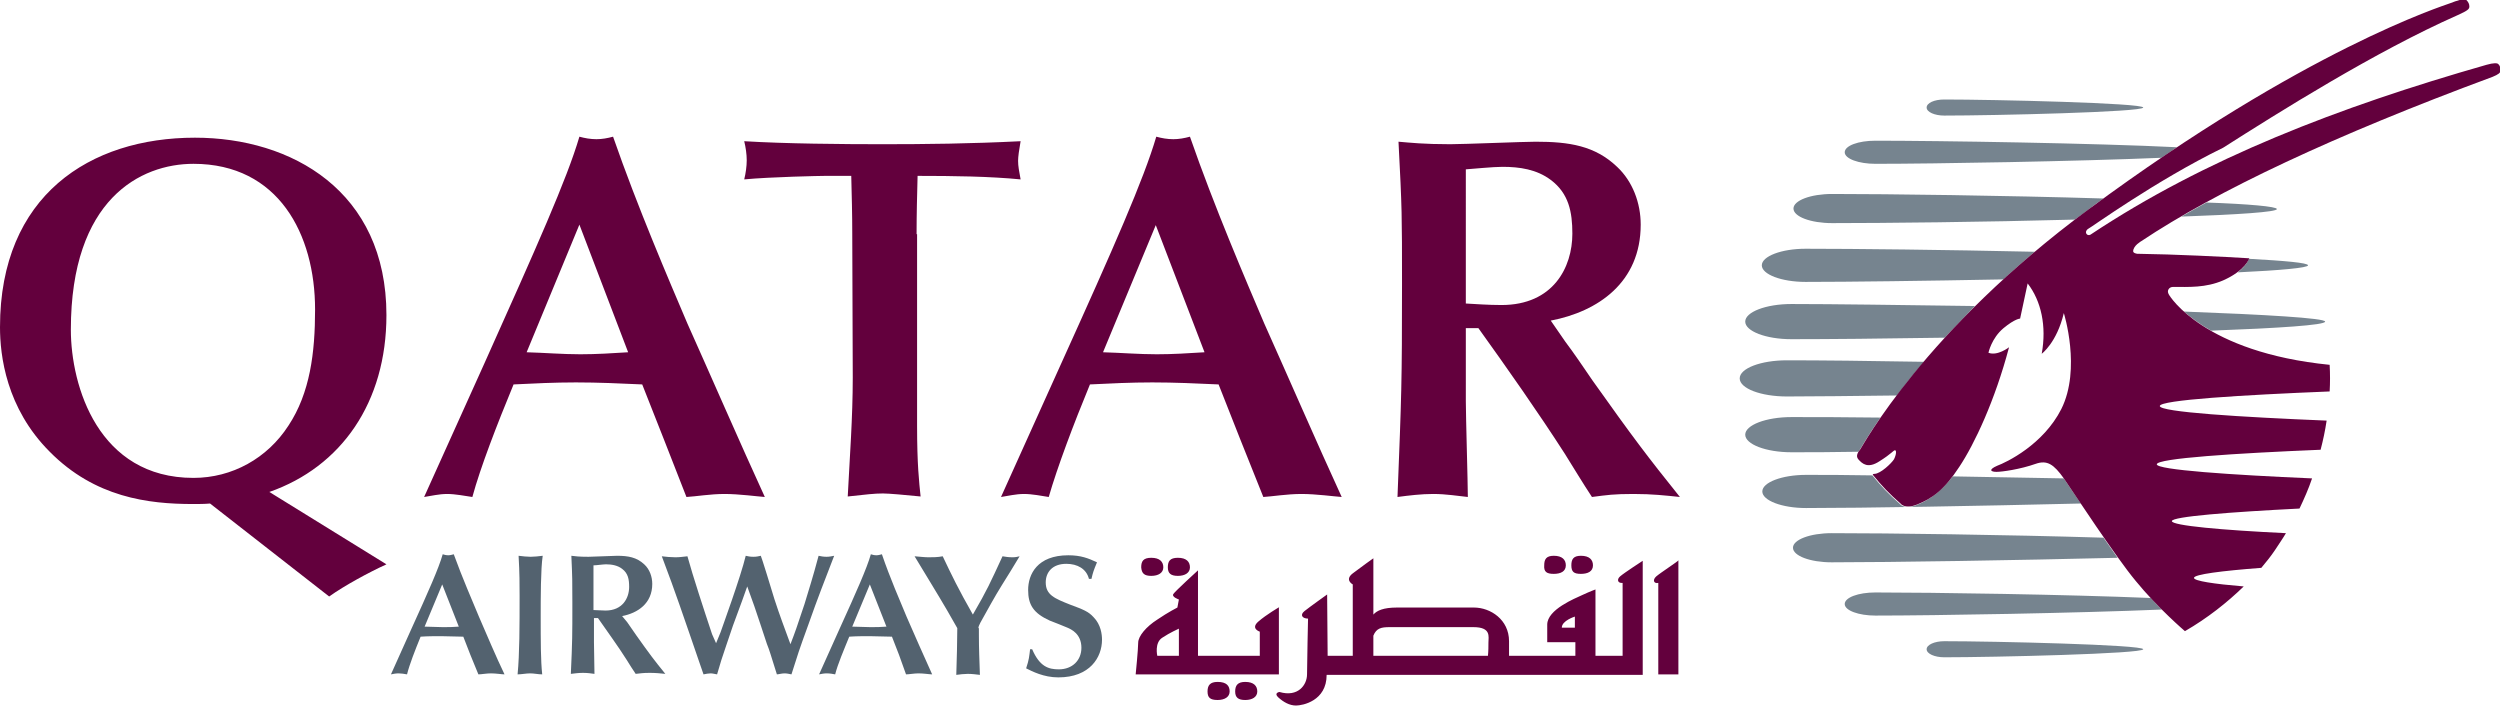 <svg preserveAspectRatio="xMidYMid meet"  id="Layer_1" xmlns="http://www.w3.org/2000/svg" viewBox="0 0 497.5 140.4"><style>.st0{fill-rule:evenodd;clip-rule:evenodd;fill:#53626F;} .st1{fill:#53626F;} .st2{fill-rule:evenodd;clip-rule:evenodd;fill:#63003D;} .st3{fill:#63003D;} .st4{fill:#76848F;}</style><path class="st0" d="M91.3 124.7c-1.1.1-2.1.1-3.2.1-1.2 0-2.4-.1-3.6-.1l3.5-8.4 3.3 8.4m3.9 9.5c.6 0 1.6-.2 2.5-.2 1 0 2.2.2 2.7.2-1.6-3.3-3.8-8.5-5.1-11.5-1.2-2.9-3.3-7.7-5-12.4-.4.1-.7.2-1.1.2-.4 0-.8-.1-1.1-.2-.8 2.8-2.8 7.3-6.3 15l-4 8.9c.5-.1 1-.2 1.5-.2s1.2.1 1.7.2c.5-2 1.6-4.8 2.7-7.5 1.4-.1 2.7-.1 4.1-.1 1.5 0 2.9.1 4.4.1l1.4 3.6 1.6 3.9z"/><path class="st1" d="M103.4 118.6c0 5.9 0 11.5-.4 15.6.8 0 1.7-.2 2.5-.2s1.6.2 2.4.2c-.3-2.8-.3-6.5-.3-11.6 0-3.5 0-9.4.4-12-.8.1-1.7.2-2.4.2-.5 0-1.8-.1-2.4-.2.2 3.4.2 5.8.2 8"/><path class="st0" d="M123.8 122.6c3.1-.6 6-2.5 6-6.4 0-1.4-.5-2.9-1.6-3.9-1.5-1.4-3.2-1.7-5.4-1.7-.8 0-4.8.2-5.7.2-1.8 0-2.7-.1-3.4-.2.2 4.4.2 4.9.2 9.4 0 6.6 0 7.4-.3 14.1.8-.1 1.6-.2 2.4-.2.9 0 1.6.1 2.3.2 0-.9-.1-5.3-.1-6.3V123h.8c1.8 2.6 4 5.6 5.7 8.3.5.8 1.3 2.1 1.8 2.8 1-.1 1.4-.2 2.8-.2 1.2 0 2.1.1 3.1.2-2.2-2.7-3.1-3.9-5.8-7.7-.5-.7-1.3-1.9-1.8-2.6l-1-1.2m-5.6-10.1c.5 0 1.8-.2 2.4-.2 1.1 0 2.3.2 3.2.9 1.2.9 1.4 2.1 1.4 3.6 0 2.2-1.3 4.7-4.7 4.7-.9 0-1.7-.1-2.4-.1v-8.9z"/><path class="st1" d="M141.7 126.2c-1.6-4.8-3.8-11.5-4.9-15.5-.9.1-1.6.2-2.4.2-.8 0-2-.1-2.7-.2 1.4 3.7 2.6 7 3.5 9.6 1.6 4.5 2.6 7.6 3.9 11.3l.9 2.6c.5-.1 1-.2 1.4-.2.4 0 .7.1 1.3.2.5-1.8 1.2-4 1.7-5.4 1.3-3.9 1.5-4.5 3.3-9.3l1-2.8c.4 1.1 1 2.8 1.4 3.9.4 1.1 2.1 6.3 2.5 7.5.6 1.5.7 2 2 6.1.3 0 1-.2 1.5-.2s.9.1 1.4.2c1.3-4.1 1.4-4.5 3.4-10 1.9-5.4 3.1-8.4 5.1-13.6-.5.1-1 .2-1.5.2-.6 0-1.2-.1-1.6-.2-1.2 4.5-1.9 6.6-2.8 9.6-1.6 4.8-1.8 5.4-2.8 8-1.1-3-2.2-5.9-3.2-9-.5-1.7-2.6-8.5-2.7-8.6-.5.1-.8.2-1.5.2-.6 0-1.1-.1-1.5-.2-1 4.2-4.7 14.3-5 15.2l-.9 2.2-.8-1.8"/><path class="st0" d="M176.4 124.7c-1.1.1-2.1.1-3.2.1-1.2 0-2.4-.1-3.6-.1l3.5-8.4 3.3 8.4m3.9 9.5c.6 0 1.6-.2 2.5-.2 1 0 2.2.2 2.7.2-1.5-3.3-3.8-8.5-5.1-11.5-1.2-2.9-3.3-7.7-4.9-12.4-.4.1-.7.2-1.1.2-.4 0-.8-.1-1.1-.2-.8 2.8-2.8 7.3-6.3 15l-4 8.9c.5-.1 1-.2 1.5-.2.6 0 1.2.1 1.7.2.5-2 1.7-4.8 2.8-7.5 1.4-.1 2.7-.1 4.1-.1 1.5 0 2.9.1 4.4.1l1.4 3.6 1.4 3.9z"/><path class="st1" d="M194.7 125c0-.3.2-.7.4-1.1 1.4-2.5 2.8-5.1 4.3-7.5.5-.8 3-4.8 3.5-5.7-.4.1-.8.2-1.4.2-.8 0-1.4-.1-2-.2-2.5 5.4-3 6.6-5.9 11.6-2.9-5.1-4.2-7.8-6-11.6-1 .2-2 .2-2.8.2-.8 0-1.5-.1-2.8-.2 1.8 3 4.7 7.7 6.5 10.8l2 3.5c0 2.1-.1 6.6-.2 9.3.7-.1 1.6-.2 2.3-.2.8 0 1.6.1 2.4.2-.1-3.2-.2-5-.2-7.9V125M205 129.1c-.2 1.6-.2 2.1-.8 3.9 1.2.6 3.5 1.8 6.4 1.8 6.3 0 8.7-4 8.7-7.5 0-1-.2-3-1.7-4.5-1-1.1-2-1.5-4.7-2.5-3-1.2-4.8-1.9-4.8-4.4 0-2 1.3-3.7 4.1-3.7 2.2 0 4 1 4.5 3h.5c.3-1.3.4-1.6 1.1-3.3-1.7-.8-3.2-1.4-5.7-1.4-6.2 0-8 3.8-8 6.9 0 2.9 1 4.6 4.3 6.1 1 .4 2.6 1 3.5 1.4.7.3 2.8 1.2 2.8 4 0 2.5-1.8 4.3-4.5 4.3-2 0-3.8-.5-5.3-4h-.4"/><path class="st2" d="M14.1 65.6c0-26 13.9-33 24.4-33 16.9 0 24.2 14 24.2 29 0 8.6-1 16.6-5.3 23.1-4.2 6.5-11.2 10.4-18.9 10.4-18.9 0-24.4-18.2-24.4-29.5m51.4 53.1c3.1-2.2 7.9-4.8 11.4-6.4L53.6 97.9c14.3-5 23.3-17.8 23.3-35.2C76.9 38 58 27.4 38.8 27.4 17.9 27.4 0 38.9 0 65.1c0 5.6 1.2 16.1 9.9 24.8 9 9.1 19.6 10.4 28.5 10.4 1.1 0 2.3 0 3.4-.1l23.7 18.5zM125 70.1c-3.2.2-6.3.4-9.5.4-3.6 0-7.1-.3-10.7-.4l10.5-25.4 9.7 25.4m11.6 28.8c1.9-.1 4.7-.6 7.6-.6 2.9 0 6.5.5 8 .6-4.6-10-11.4-25.6-15.4-34.5-3.7-8.7-9.9-23.1-14.8-37.2-1.1.3-2.2.5-3.3.5-1.2 0-2.3-.2-3.4-.5-2.5 8.5-8.5 21.9-18.9 45.1l-12 26.6c1.4-.2 2.9-.6 4.6-.6 1.6 0 3.6.4 5 .6 1.6-5.9 4.9-14.4 8.2-22.4 4.1-.2 8.2-.4 12.4-.4 4.4 0 8.8.2 13.2.4l4.3 10.9 4.5 11.5z"/><path class="st3" d="M182.4 46.6c0-3.9.1-7.8.2-11.6 7.1 0 14.4.1 20.5.7-.3-1.7-.5-2.6-.5-3.7 0-.8.2-2.2.5-3.9-9.9.5-19 .6-27.5.6-7.9 0-19.4-.1-27.5-.6.3 1.2.5 2.6.5 3.8 0 1.2-.2 2.6-.5 3.8 5.3-.5 15.2-.7 16.1-.7h5.2c.1 4 .2 7.6.2 11.4l.1 28.8c0 7.8-.6 15.8-1 23.6 3.7-.4 5.3-.6 7-.6 1.2 0 4.5.3 7.5.6-.3-2.9-.7-6.3-.7-14.1V46.6"/><path class="st2" d="M239.7 70.1c-3.2.2-6.3.4-9.5.4-3.6 0-7.1-.3-10.7-.4L230 44.8l9.7 25.3m11.7 28.8c1.8-.1 4.7-.6 7.6-.6 2.9 0 6.5.5 8 .6-4.6-10-11.4-25.6-15.4-34.5-3.7-8.7-9.9-23.1-14.8-37.2-1.1.3-2.2.5-3.3.5-1.2 0-2.3-.2-3.4-.5-2.5 8.5-8.4 21.9-18.9 45.1l-12 26.6c1.4-.2 2.9-.6 4.6-.6 1.6 0 3.6.4 4.9.6 1.7-5.9 4.9-14.4 8.2-22.4 4.1-.2 8.2-.4 12.4-.4 4.4 0 8.8.2 13.2.4l4.3 10.9 4.6 11.5zM308.6 63.8c9.4-1.8 17.9-7.6 17.9-19.1 0-4.3-1.6-8.6-4.7-11.5-4.4-4.2-9.5-5-16.2-5-2.4 0-14.3.5-17 .5-5.3 0-7.9-.3-10.3-.5.7 13.3.7 14.7.7 28.2 0 19.9-.1 22.2-.9 42.5 2.3-.3 4.7-.6 7.1-.6 2.6 0 4.9.4 6.9.6 0-2.7-.4-16-.4-19V65.3h2.5c5.6 7.8 12 16.9 17.2 25 1.5 2.4 3.8 6.2 5.4 8.6 3.1-.4 4.3-.6 8.3-.6 3.7 0 6.3.3 9.2.6-6.5-8.1-9.3-11.8-17.4-23.2-1.5-2.2-3.8-5.6-5.4-7.7l-2.9-4.2m-16.9-30.1c1.5-.1 5.4-.5 7.3-.5 3.4 0 6.8.5 9.6 2.6 3.6 2.7 4.3 6.4 4.3 10.7 0 6.7-3.8 14.2-14.1 14.2-2.7 0-5.2-.2-7.1-.3V33.7z"/><path class="st4" d="M462.7 64c0 .7-9.3 1.3-22.7 1.8-2.3-1.3-4.1-2.7-5.4-3.8 16.1.6 28.1 1.3 28.1 2M453.1 41.6c0 .6-7.8 1.1-19 1.5 1.6-.9 3.3-1.9 5-2.8 8.4.3 14 .8 14 1.3M369.8 89.9c-5.2.1-9.7.1-13.3.1-5.1 0-9.2-1.6-9.2-3.5s4.1-3.5 9.2-3.5c4.5 0 10.6 0 17.7.1-2.7 3.9-4 6.3-4.1 6.4-.1.2-.2.3-.3.4M372.6 94.6c1.7 2.1 3.3 3.8 5.5 5.7 0 0 .8 1.2 3.3.2s4.7-2.5 7.2-5.7c7.1.1 14.7.3 22.1.4.6.9 1.8 2.7 3.4 5-20.7.5-43.2.9-54.7.9-4.8 0-8.7-1.5-8.7-3.3 0-1.8 3.9-3.3 8.7-3.3 3.5 0 8 0 13.2.1-.1 0 0 0 0 0M364.5 111.9c-4.3 0-7.7-1.3-7.7-2.9 0-1.6 3.4-2.9 7.7-2.9 11.3 0 34.4.3 54.1.9 1 1.4 1.9 2.7 2.8 4-20.3.5-45.1.9-56.9.9M430.2 121.3c-16.6.7-45.2 1.2-57 1.2-3.3 0-6.1-1-6.1-2.3 0-1.3 2.7-2.3 6.1-2.3 11.4 0 38 .4 54.8 1.1.8.9 1.5 1.6 2.2 2.3M386.9 127.6c9.8 0 39.6.7 39.6 1.6 0 .9-29.8 1.6-39.6 1.6-1.9 0-3.5-.7-3.5-1.6 0-.9 1.6-1.6 3.5-1.6M387 67.2c-12.3.2-23.4.3-30.5.3-5.1 0-9.2-1.6-9.2-3.5s4.1-3.5 9.2-3.5c8.3 0 21.8.2 36.5.4-2.1 2.2-4.1 4.3-6 6.3M447.5 51.5c7.2.4 11.8.8 11.8 1.3s-5.5 1-14 1.4c1.8-1.4 2.2-2.6 2.2-2.7M359.3 56.1c-4.8 0-8.7-1.5-8.7-3.3 0-1.8 3.9-3.3 8.7-3.3 9.8 0 27.7.2 45.6.6-2.2 1.9-4.3 3.7-6.2 5.5-15.7.3-30.7.5-39.4.5M412.9 43.7c-18.3.5-38.2.7-48.3.7-4.3 0-7.7-1.3-7.7-2.9 0-1.6 3.4-2.9 7.7-2.9 11.2 0 34.3.3 54 .9-1 .7-2 1.4-3 2.2-.9.7-1.8 1.4-2.7 2M373.2 32.6c-3.3 0-6.1-1-6.1-2.3 0-1.3 2.7-2.3 6.1-2.3 12.6 0 44 .5 60 1.3-1 .7-2 1.4-3.1 2.1-16.6.7-45.1 1.2-56.9 1.2M355.6 78.9c-5.2 0-9.4-1.6-9.4-3.6s4.2-3.6 9.4-3.6c6.5 0 16.3.1 27.3.3-2.1 2.4-3.9 4.7-5.4 6.7-8.8.1-16.5.2-21.9.2M383.4 21.4c0-.9 1.5-1.6 3.5-1.6 9.8 0 39.6.7 39.6 1.6 0 .9-29.8 1.6-39.6 1.6-1.9 0-3.5-.7-3.5-1.6"/><path class="st3" d="M463.6 72.6c.1 1.8.1 3.6 0 5.3-17.4.7-33.8 1.7-33.8 2.9s16.1 2.2 33.2 2.9c-.3 2-.7 3.9-1.2 5.8-16.9.7-32.6 1.7-32.6 2.9 0 1.1 14.7 2.1 30.9 2.8-.7 2.1-1.6 4.1-2.5 6-13.9.7-25.4 1.6-25.4 2.5 0 .9 10.1 1.8 22.7 2.4-.7 1.2-1.5 2.3-2.2 3.4-.8 1.2-1.7 2.3-2.7 3.5-7.9.6-13.4 1.3-13.4 2 0 .6 3.9 1.2 9.9 1.7-3.3 3.2-7.2 6.3-11.7 8.9 0 0-5.4-4.6-9.8-10-4-4.8-12.3-17.5-14.3-20.4-2-2.8-3.3-3.7-5.6-2.9-3.1 1.1-6.7 1.6-7.8 1.6-1.1 0-1.7-.4.1-1.2 1.9-.7 9.2-4.2 12.8-11.3 4-8 .5-19.1.5-19.1-1.4 5.9-4.4 8.1-4.4 8.1 1-5.5-.1-10.5-2.8-14l-1.5 7s-1 0-3.3 1.9c-2.4 2-3 4.9-3 4.9 1.8.7 4.1-1.1 4.1-1.1-2.8 10.6-6.9 19.3-9.9 23.8-3 4.6-5.4 6.3-8.4 7.5-2.5 1-3.3-.2-3.3-.2-2.2-1.9-3.8-3.6-5.5-5.7 0 0-.1-.2.3-.2 1.2 0 3.4-2.1 3.9-2.9.5-1 .5-1.8.2-1.8s-.7.7-3.1 2.2c-2.3 1.5-3.4.5-4.2-.4-.6-.7 0-1.5.4-2s12.7-23.6 45.5-47.8c43-31.8 70.4-40.4 72-41 1-.4 2.7-1 3.1-.6.4.4.6.8.6 1.3s-.3.8-2.3 1.7c-16.5 7.3-35.7 19.4-46.7 26.4-13.5 6.6-26.3 15.9-26.8 16.1-1 .6-.3 1.6.4 1.2 22.7-15.1 49.4-25.4 78.8-33.8 1.4-.4 2.2-.4 2.4-.1.3.3.4.7.4 1.2s-.4.8-1.6 1.3C464.4 27 441.1 38 426.1 48c0 0-1.6.9-1.6 2 0 .4.8.5.8.5 7.5.1 17.5.6 22.3.9 0 0-.7 2.4-5.2 4.4-3.5 1.5-6.8 1.3-10 1.3-.7 0-1.3.7-.8 1.5.2.4 7 11.5 32 14M234.5 130.5h-4.2s-.6-2.6 1-3.6c1.5-1 3.3-1.8 3.3-1.8v5.4m20-9.7s-2.6 1.5-4.2 2.9.3 2 .3 2v4.8h-12.3v-17s-4.5 4.1-4.9 4.7c-.4.6 1.1 1.1 1.1 1.1l-.3 1.6s-1.8.9-4 2.4c-2.2 1.4-3.8 3.3-3.8 4.6 0 1.3-.5 6.3-.5 6.3h28.5v-13.4zm-25.5-6.2c1.4 0 2.4-.6 2.4-1.7s-.7-1.9-2.4-1.9c-1.6 0-2 .7-2 1.9.1 1.2.6 1.7 2 1.7zm5.3 0c1.4 0 2.4-.6 2.4-1.7s-.7-1.9-2.4-1.9c-1.6 0-2 .7-2 1.9s.6 1.7 2 1.7zm7.9 21.1c-1.5 0-2 .7-2 1.9s.5 1.7 2 1.7c1.4 0 2.4-.6 2.4-1.7s-.6-1.9-2.4-1.9zm5.5 0c-1.5 0-2 .7-2 1.9s.6 1.7 2 1.7 2.4-.6 2.4-1.7-.7-1.9-2.4-1.9zm61.4-21.5c1.4 0 2.4-.5 2.4-1.7 0-1.1-.7-1.9-2.4-1.9-1.5 0-1.9.7-1.9 1.9-.1 1.3.5 1.7 1.9 1.7zm5.4 0c1.4 0 2.4-.5 2.4-1.7 0-1.1-.7-1.9-2.4-1.9-1.5 0-1.9.7-1.9 1.9 0 1.3.5 1.7 1.9 1.7zm15 .5c-.8.7-.5 1.5.4 1.3v18.2h4v-22.7c.1.1-3.6 2.5-4.4 3.2zm-16.2 10.2h-2.6c0-1.4 2.6-2.2 2.6-2.2v2.2zm-17.2 3c0 .7 0 1.7-.1 2.6h-22.8v-4c.6-1.5 1.6-1.7 3.2-1.7h16.7c3.6 0 3 1.9 3 3.1zm26.7-11.9v14.5h-5.4v-13.2s-1.1.4-2.6 1.1c-1.5.7-7 2.9-7 5.9v3.5h5.6v2.7h-13.2v-2.9c0-4.3-3.7-6.7-7-6.7H278c-2.7 0-4 .6-4.7 1.4v-11.2s-2.4 1.7-4.1 3c-1.7 1.3 0 2.2 0 2.2v14.2h-5l-.1-12.2s-3.5 2.5-4.5 3.3c-1 .8-.4 1.5.7 1.5 0 0-.2 9-.2 11.1 0 2.1-1.8 4.6-5.5 3.5 0 0-1.2.2-.2 1.1 1 .9 2.2 1.6 3.5 1.6 1.3 0 6.1-.9 6.1-6.1h62.9v-22.7s-3.7 2.4-4.5 3.1c-.7.6-.5 1.4.5 1.3z"/></svg>